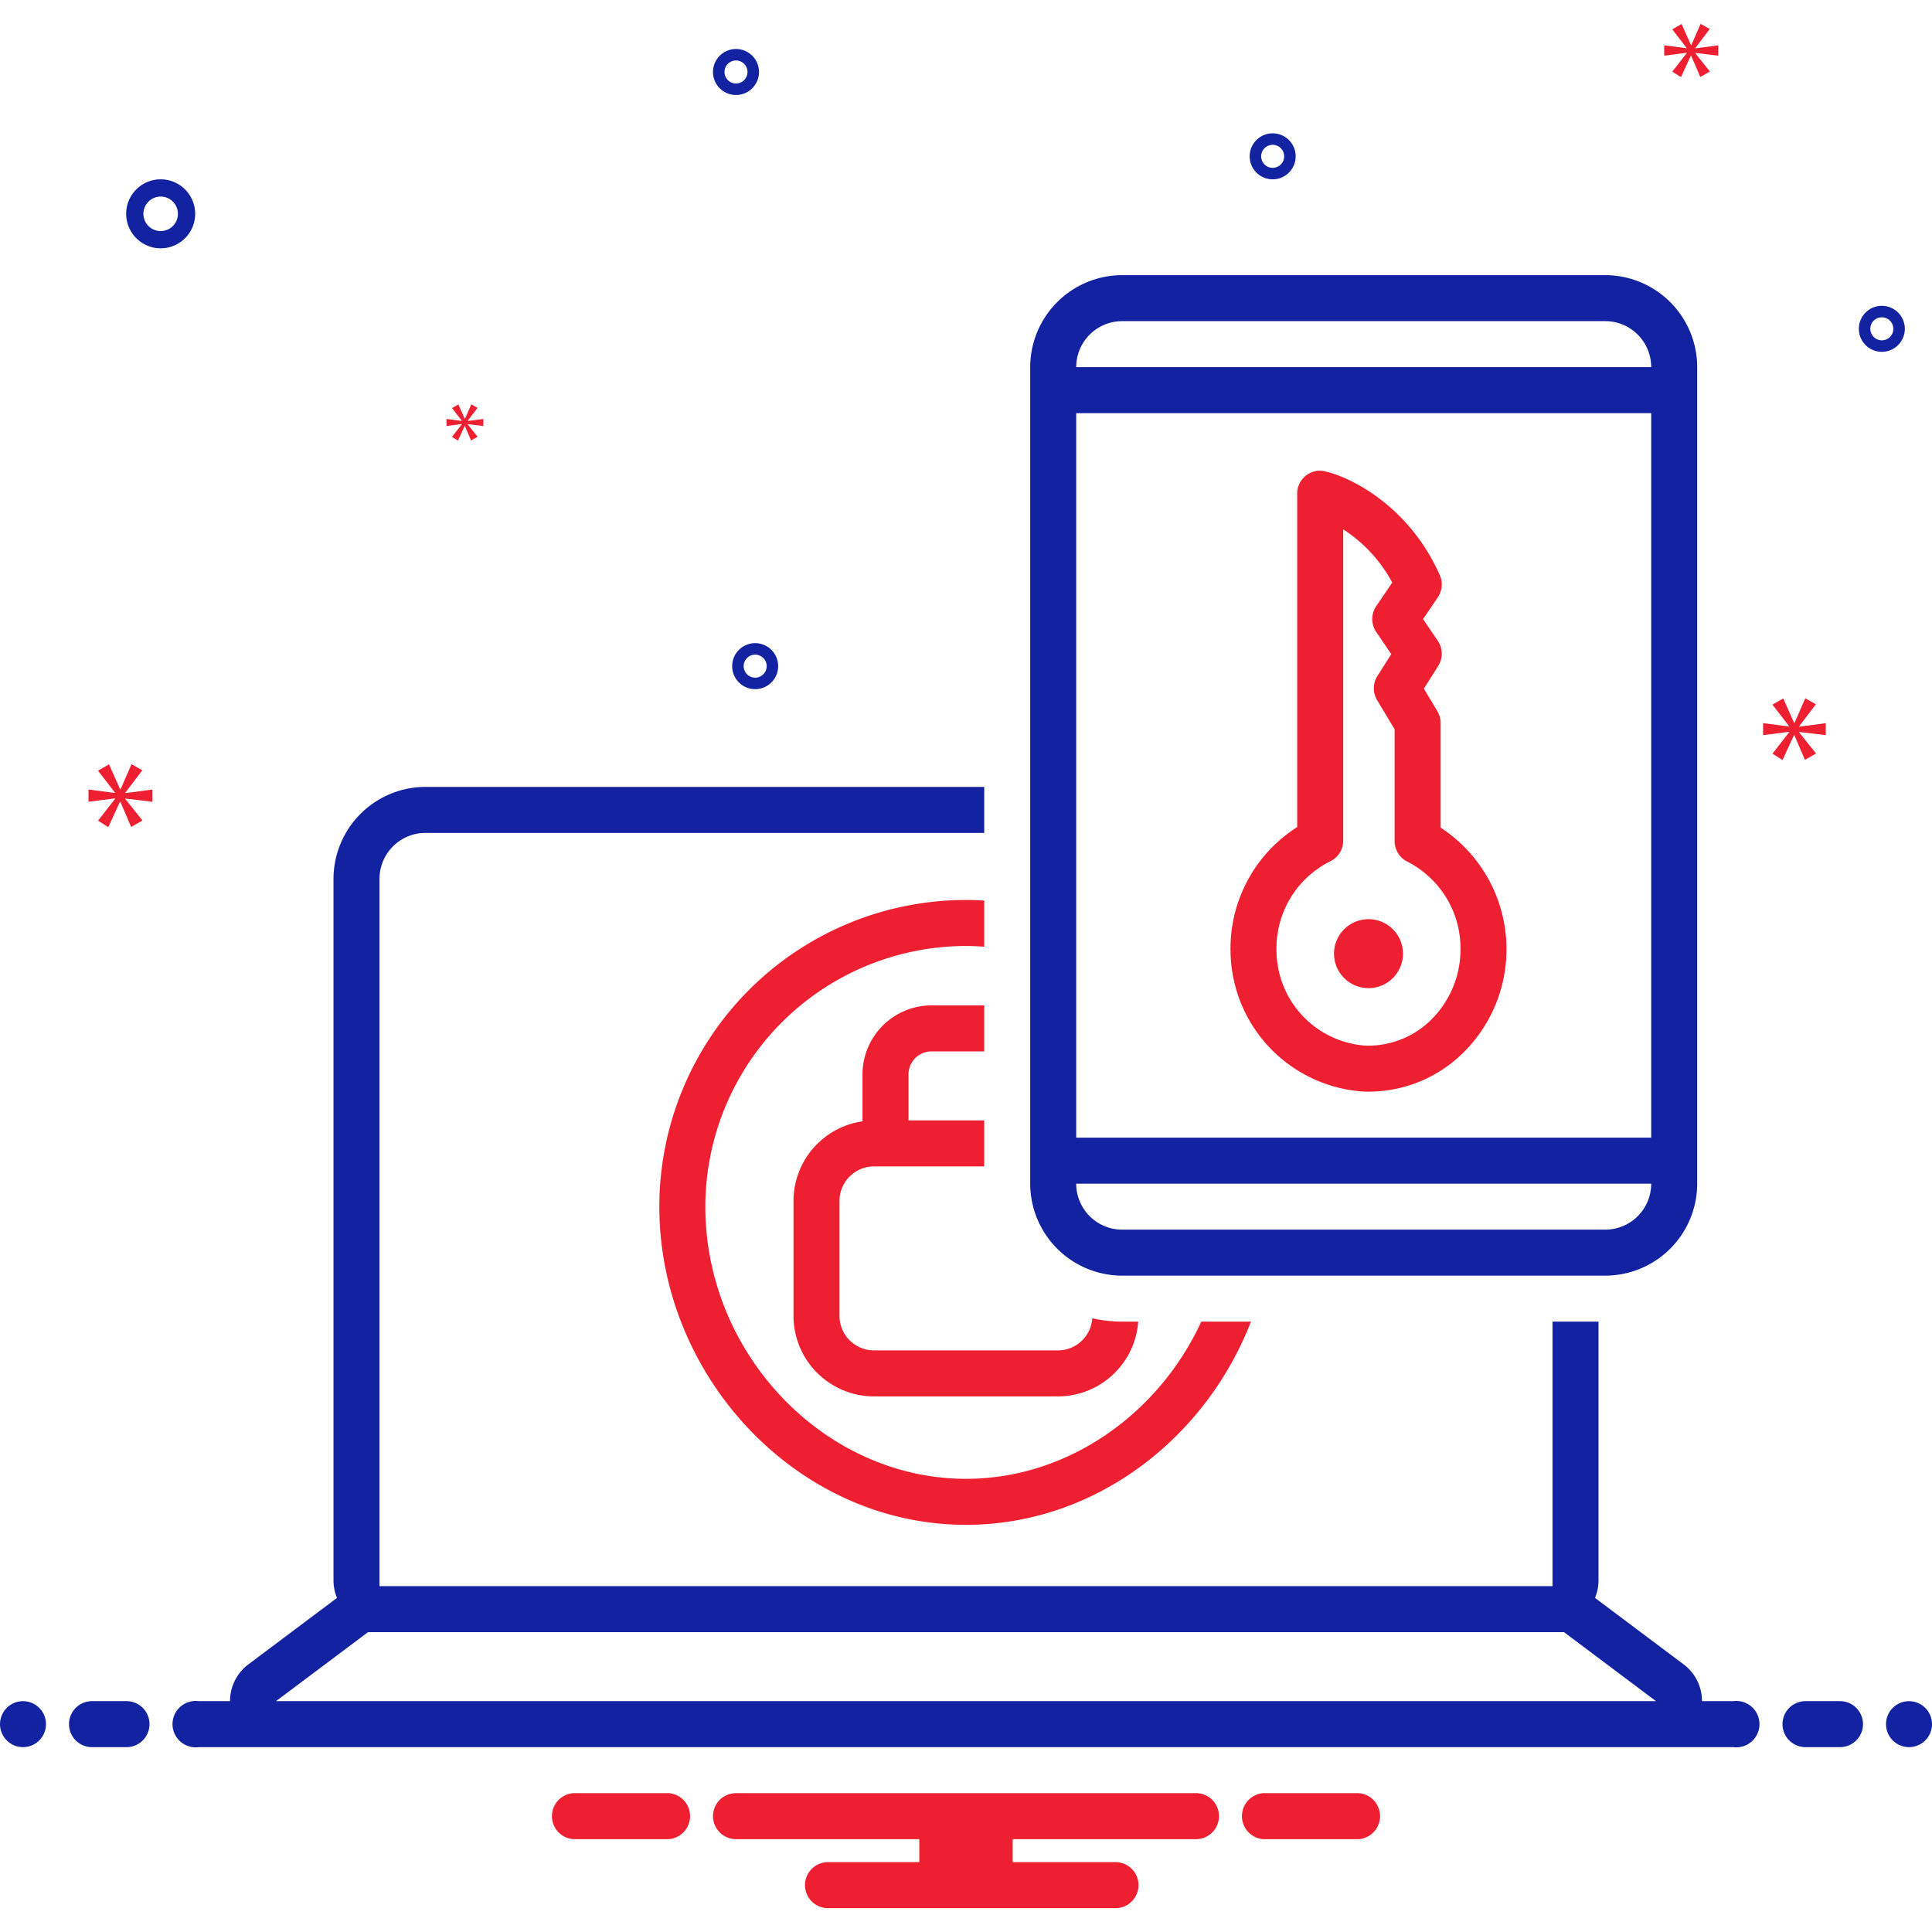 <svg xmlns="http://www.w3.org/2000/svg" version="1.1" xmlns:xlink="http://www.w3.org/1999/xlink" width="512" height="512" x="0" y="0" viewBox="0 0 168 168" style="enable-background:new 0 0 512 512" xml:space="preserve" class=""><g><circle cx="2" cy="149.926" r="2" fill="#1322a0" opacity="1" data-original="#2d4356"></circle><path fill="#1322a0" d="M11 147.926H8a2 2 0 0 0 0 4h3a2 2 0 0 0 0-4z" opacity="1" data-original="#2d4356"></path><path fill="#ed1f30" d="M118.154 155.926h-8.308a2.006 2.006 0 0 0 0 4h8.308a2.006 2.006 0 0 0 0-4zM58.154 155.926h-8.308a2.006 2.006 0 0 0 0 4h8.308a2.006 2.006 0 0 0 0-4zM104 155.926H64a2 2 0 0 0 0 4h15.94v2H72a2 2 0 0 0 0 4h25a2 2 0 0 0 0-4h-8.94v-2H104a2 2 0 0 0 0-4zM81 91.426h4.583v-4H81a6.007 6.007 0 0 0-6 6v4.08a7.005 7.005 0 0 0-6 6.92v10a7.008 7.008 0 0 0 7 7h16a7.004 7.004 0 0 0 6.975-6.5h-1.391a11.973 11.973 0 0 1-2.605-.293A2.994 2.994 0 0 1 92 117.426H76a3.003 3.003 0 0 1-3-3v-10a3.003 3.003 0 0 1 3-3h9.584v-4H79v-4a2.002 2.002 0 0 1 2-2z" opacity="1" data-original="#0bceb2" class=""></path><path fill="#ed1f30" d="M57.333 104.926c0 14.728 11.94 27.667 26.667 27.667 11.244 0 20.856-7.545 24.777-17.667h-4.317c-3.685 7.994-11.572 13.667-20.46 13.667-12.287 0-22.667-10.838-22.667-23.667A22.692 22.692 0 0 1 84 82.26c.533 0 1.06.026 1.584.062v-4.01c-.525-.032-1.052-.052-1.584-.052a26.667 26.667 0 0 0-26.667 26.667z" opacity="1" data-original="#0bceb2" class=""></path><path fill="#1322a0" d="M97.583 110.926h42a8.009 8.009 0 0 0 8-8v-71a8.009 8.009 0 0 0-8-8h-42a8.009 8.009 0 0 0-8 8v71a8.01 8.01 0 0 0 8 8zm0-83h42a4 4 0 0 1 4 4h-50a4 4 0 0 1 4-4zm-4 8h50v63h-50zm50 67a4 4 0 0 1-4 4h-42a4 4 0 0 1-4-4z" opacity="1" data-original="#2d4356"></path><path fill="#ed1f30" d="M125.271 71.969v-9.104a2.005 2.005 0 0 0-.285-1.029l-1.172-1.953 1.247-1.97a2 2 0 0 0-.035-2.193l-1.282-1.887 1.281-1.887a1.998 1.998 0 0 0 .174-1.934c-3.11-7.01-9.412-9.153-10.524-9.082a2.001 2.001 0 0 0-1.876 2.065V71.92a12.508 12.508 0 0 0-5.797 10.82 12.369 12.369 0 0 0 11.497 12.175c.169.008.337.011.505.011a11.708 11.708 0 0 0 8.156-3.308 12.632 12.632 0 0 0-1.889-19.65zm-.88 16.762a7.763 7.763 0 0 1-5.723 2.188 8.32 8.32 0 0 1-7.667-8.245 8.44 8.44 0 0 1 4.666-7.773 2 2 0 0 0 1.132-1.802V46.03a12.52 12.52 0 0 1 4.265 4.629l-1.392 2.05a2 2 0 0 0 0 2.247l1.308 1.926-1.205 1.902a2 2 0 0 0-.025 2.1l1.521 2.535v9.717a2 2 0 0 0 1.118 1.795A8.462 8.462 0 0 1 127 82.526a8.62 8.62 0 0 1-2.608 6.205z" opacity="1" data-original="#0bceb2" class=""></path><circle cx="119" cy="82.926" r="3" fill="#ed1f30" opacity="1" data-original="#0bceb2" class=""></circle><g fill="#2d4356"><path d="M160 147.926h-3a2 2 0 0 0 0 4h3a2 2 0 0 0 0-4z" fill="#1322a0" opacity="1" data-original="#2d4356"></path><circle cx="166" cy="149.926" r="2" fill="#1322a0" opacity="1" data-original="#2d4356"></circle><path d="M150.721 147.926H148a3.999 3.999 0 0 0-1.599-3.2l-7.704-5.778a3.982 3.982 0 0 0 .304-1.522v-22.5h-4v23H33v-61.5a4 4 0 0 1 4-4h48.584v-4H37a8.01 8.01 0 0 0-8 8v61a3.982 3.982 0 0 0 .304 1.522l-7.704 5.778a3.999 3.999 0 0 0-1.598 3.2h-2.723a2.017 2.017 0 1 0 0 4H150.72a2.017 2.017 0 1 0 0-4zm-126.721 0 8-6h104l8 6zM13.971 21.593a3 3 0 1 0-3-3 3.003 3.003 0 0 0 3 3zm0-4.5a1.5 1.5 0 1 1-1.5 1.5 1.501 1.501 0 0 1 1.5-1.5zM163.638 26.593a2 2 0 1 0 2 2 2.002 2.002 0 0 0-2-2zm0 3a1 1 0 1 1 1-1 1.001 1.001 0 0 1-1 1zM65.667 55.926a2 2 0 1 0 2 2 2.002 2.002 0 0 0-2-2zm0 3a1 1 0 1 1 1-1 1.001 1.001 0 0 1-1 1zM110.667 11.593a2 2 0 1 0 2 2 2.002 2.002 0 0 0-2-2zm0 3a1 1 0 1 1 1-1 1.001 1.001 0 0 1-1 1zM66 6.26a2 2 0 1 0-2 2 2.002 2.002 0 0 0 2-2zm-3 0a1 1 0 1 1 1 1 1.001 1.001 0 0 1-1-1z" fill="#1322a0" opacity="1" data-original="#2d4356"></path></g><path fill="#ed1f30" d="m10.888 68.937 1.487-1.955-.939-.532-.955 2.19h-.031l-.97-2.175-.955.548 1.471 1.909v.031l-2.301-.297v1.064l2.316-.297v.031l-1.486 1.908.891.564 1.018-2.206h.031l.939 2.19.986-.563-1.502-1.878v-.031l2.362.282v-1.064l-2.362.313zM40.162 36.89l-.856 1.099.513.325.586-1.271h.018l.541 1.262.568-.325-.865-1.081v-.018l1.36.162v-.612l-1.36.18v-.018l.856-1.126-.541-.307-.549 1.261h-.019l-.558-1.252-.55.316.847 1.099v.018l-1.325-.171v.612l1.334-.171zM158.762 63.926v-1.043l-2.317.306v-.03l1.458-1.918-.921-.522-.936 2.148h-.031l-.951-2.133-.937.537 1.443 1.873v.03l-2.257-.291v1.043l2.272-.291v.031l-1.458 1.871.875.553.998-2.164h.03l.921 2.149.967-.553-1.473-1.841v-.031zM147.415 4.179l1.258-1.655-.795-.45-.807 1.853h-.027l-.82-1.84-.809.463 1.245 1.616v.026l-1.947-.252v.9l1.96-.251v.027l-1.258 1.614.755.477.861-1.867h.026l.794 1.854.834-.477-1.27-1.588v-.027l1.998.238v-.9l-1.998.265z" opacity="1" data-original="#0bceb2" class=""></path></g></svg>